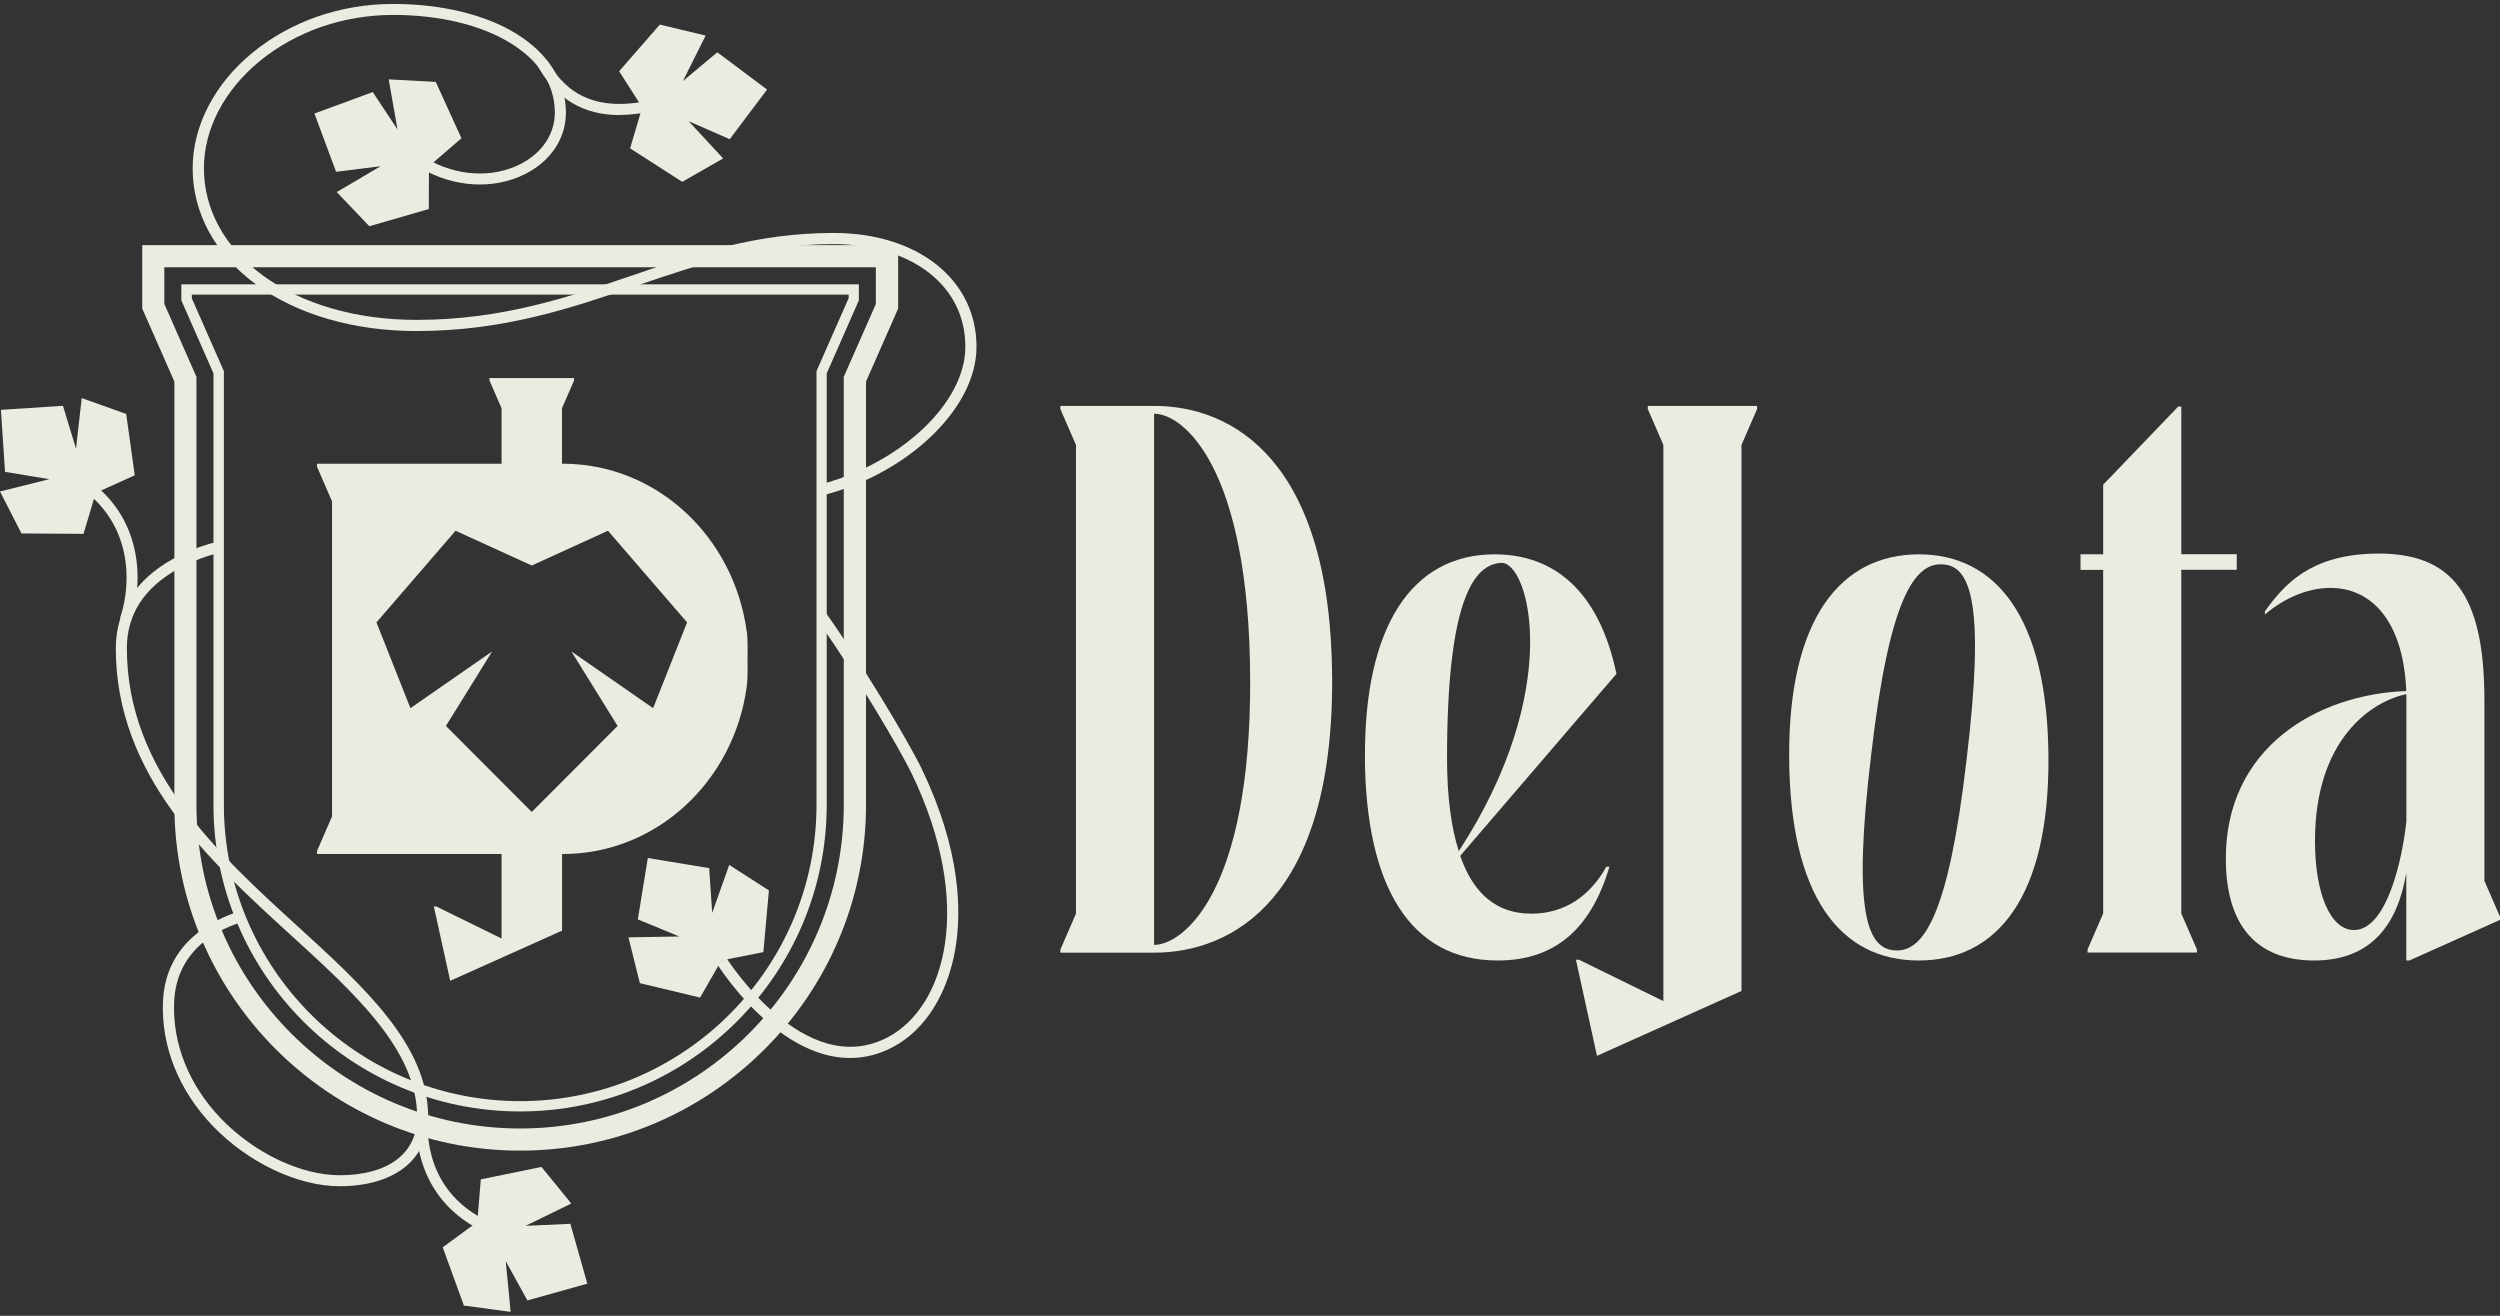 <svg width="152" height="80" viewBox="0 0 152 80" fill="none" xmlns="http://www.w3.org/2000/svg">
<rect x="0" y="0" width="152" height="80" fill="#333333" stroke="none"/>
<path d="M31.622 67.576C21.342 67.576 12.979 59.214 12.979 48.934V22.699L11.025 18.26V17.286H52.219V18.26L50.265 22.699V48.934C50.265 59.214 41.903 67.576 31.622 67.576ZM11.658 18.128L13.612 22.566V48.934C13.612 58.867 21.694 66.949 31.627 66.949C41.561 66.949 49.643 58.867 49.643 48.934V22.566L51.597 18.128V17.913H11.663V18.128H11.658Z" fill="#EBEBE1"/>
<path d="M40.117 1.495L37.643 4.332L39.046 6.525L38.311 9.02L41.479 11.056L43.969 9.633L41.867 7.367L44.367 8.464L46.638 5.444L43.612 3.179L41.52 4.929L42.903 2.163L40.117 1.495Z" fill="#EBEBE1"/>
<path d="M8.648 14.903V18.76L10.602 23.199V48.934C10.602 60.525 20.036 69.959 31.628 69.959C43.22 69.959 52.654 60.525 52.654 48.934V23.199L54.608 18.76V14.903H8.654H8.648ZM53.256 18.474L51.301 22.913V48.934C51.301 59.786 42.475 68.612 31.623 68.612C20.771 68.612 11.944 59.786 11.944 48.934V22.913L9.99 18.474V16.25H53.251V18.474H53.256Z" fill="#EBEBE1"/>
<path d="M37.663 6.995C35.464 6.995 33.826 6.01 32.688 4.015L33.275 3.684C34.117 5.163 35.709 7.02 39.734 6.051L39.893 6.704C39.097 6.893 38.352 6.99 37.668 6.99L37.663 6.995Z" fill="#EBEBE1"/>
<path d="M1.306 32.434L5.077 32.459L5.821 29.969L8.194 28.898L7.673 25.168L4.969 24.204L4.622 27.28L3.827 24.673L0.056 24.918L0.306 28.689L3 29.133L0 29.883L1.306 32.434Z" fill="#EBEBE1"/>
<path d="M7.934 37.816L7.296 37.602C8.067 35.296 7.929 31.857 5.016 29.755L5.408 29.209C8.618 31.525 8.771 35.296 7.929 37.816H7.934Z" fill="#EBEBE1"/>
<path d="M32.923 70.949L29.234 71.704L29.02 74.296L26.918 75.837L28.204 79.378L31.046 79.76L30.75 76.679L32.066 79.066L35.709 78.046L34.678 74.408L31.954 74.531L34.734 73.174L32.923 70.949Z" fill="#EBEBE1"/>
<path d="M29.577 74.954C26.051 73.393 25.092 70.127 25.368 67.592L26.036 67.663C25.914 68.781 25.832 72.556 29.847 74.337L29.572 74.954H29.577Z" fill="#EBEBE1"/>
<path d="M22.454 13.755L26.071 12.709L26.081 10.107L28.056 8.408L26.495 4.979L23.633 4.826L24.168 7.872L22.663 5.597L19.117 6.903L20.433 10.444L23.138 10.107L20.474 11.678L22.454 13.755Z" fill="#EBEBE1"/>
<path d="M45.398 38.377C44.617 32.622 39.918 28.194 34.219 28.194H34.168V24.821L34.903 23.133V22.985H29.76V23.133L30.495 24.821V28.194H19.275V28.378L20.189 30.485V49.633L19.275 51.74V51.923H30.495V57.061L26.525 55.112H26.377L27.372 59.633L34.173 56.582V51.923H34.224C39.923 51.923 44.627 47.495 45.403 41.74C45.48 41.214 45.449 40.061 45.449 40.061C45.449 40.061 45.485 38.908 45.403 38.383L45.398 38.377ZM39.709 43.056L34.74 39.607L37.551 44.138L32.331 49.367L27.112 44.138L29.923 39.607L24.954 43.056L22.888 37.842L27.699 32.27L32.331 34.383L36.964 32.27L41.775 37.842L39.709 43.056Z" fill="#EBEBE1"/>
<path d="M38.903 59.776L42.566 60.653L43.862 58.393L46.413 57.888L46.75 54.138L44.337 52.587L43.301 55.505L43.117 52.781L39.388 52.168L38.78 55.898L41.301 56.939L38.209 56.99L38.903 59.776Z" fill="#EBEBE1"/>
<path d="M50.694 14.163C46.005 14.163 42.336 15.413 38.459 16.74C34.556 18.071 30.525 19.449 25.316 19.449C21.668 19.449 18.352 18.49 15.979 16.745C13.668 15.051 12.398 12.735 12.398 10.224C12.398 7.857 13.632 5.485 15.785 3.719C18 1.908 20.882 0.908 23.898 0.908C26.714 0.908 29.25 1.515 31.04 2.622C32.806 3.709 33.734 5.173 33.734 6.847C33.734 8.036 33.086 9.112 31.954 9.801C30.326 10.791 28.132 10.801 26.239 9.816L25.928 10.413C28.03 11.5 30.474 11.485 32.306 10.372C33.642 9.561 34.408 8.275 34.408 6.847C34.408 4.954 33.336 3.25 31.392 2.051C29.5 0.883 26.836 0.24 23.892 0.24C20.719 0.24 17.688 1.291 15.352 3.204C13.04 5.097 11.714 7.658 11.714 10.229C11.714 12.959 13.081 15.469 15.571 17.296C18.061 19.122 21.52 20.128 25.311 20.128C30.632 20.128 34.719 18.735 38.673 17.383C42.5 16.076 46.112 14.842 50.688 14.842C52.969 14.842 55.02 15.454 56.459 16.566C57.923 17.699 58.693 19.26 58.693 21.087C58.693 24.495 54.78 28.148 49.944 29.439V30.138C52.352 29.531 54.591 28.362 56.336 26.791C58.29 25.031 59.372 23.005 59.372 21.082C59.372 17.005 55.801 14.163 50.688 14.163H50.694Z" fill="#EBEBE1"/>
<path d="M56.051 46.765C55.194 44.985 52.066 39.791 49.954 36.908V38.066C51.995 40.985 54.663 45.444 55.444 47.061C59.239 54.954 57.52 61.199 53.974 63.066C48.908 65.74 44.199 58.296 44.148 58.219L43.576 58.577C43.627 58.658 44.842 60.597 46.75 62.209C48.413 63.617 50.081 64.326 51.683 64.326C52.576 64.326 53.449 64.107 54.285 63.663C56.239 62.633 57.622 60.444 58.092 57.653C58.464 55.403 58.418 51.689 56.051 46.77V46.765Z" fill="#EBEBE1"/>
<path d="M18.112 56.332C13.24 51.888 7.714 46.852 7.714 39.413C7.714 37.362 8.76 35.74 10.816 34.592C11.74 34.077 12.679 33.776 13.296 33.612V32.913C12.653 33.071 11.582 33.393 10.505 33.99C8.24 35.25 7.041 37.122 7.041 39.413C7.041 47.148 12.684 52.291 17.658 56.832C21.623 60.444 25.362 63.857 25.362 67.908C25.362 70.127 23.602 71.454 20.653 71.454C18.281 71.454 15.444 70.097 13.429 68C11.495 65.985 10.485 63.474 10.587 60.934C10.72 57.592 13.521 56.413 14.735 56.056C14.648 55.852 14.566 55.643 14.485 55.434C13.097 55.872 10.056 57.24 9.908 60.903C9.796 63.627 10.873 66.311 12.939 68.459C15.077 70.684 18.102 72.122 20.648 72.122C23.97 72.122 26.031 70.505 26.031 67.903C26.031 63.556 22.179 60.046 18.107 56.327L18.112 56.332Z" fill="#EBEBE1"/>
<path d="M65.419 55.546V27.051L64.47 24.867V24.679H70.169C74.919 24.679 80.949 27.954 80.995 41.301C81.041 54.648 74.914 57.923 70.169 57.923H64.47V57.735L65.419 55.551V55.546ZM76.01 41.301C75.965 28.337 71.924 25.153 70.169 25.153V57.449C71.924 57.449 76.056 54.265 76.01 41.301Z" fill="#EBEBE1"/>
<path d="M82.99 46.051C82.945 38.168 85.791 33.704 90.873 33.704C94.531 33.704 97.235 35.985 98.281 40.969L88.781 52.036C89.587 54.362 91.016 55.551 93.103 55.551C95.189 55.551 96.71 54.413 97.664 52.699H97.853C96.715 56.546 94.48 58.398 91.062 58.398C85.74 58.398 83.036 53.888 82.985 46.051H82.99ZM88.695 51.75C95.108 41.918 92.97 34.224 91.307 34.224C89.552 34.27 87.98 36.648 87.98 46.097C87.98 48.378 88.22 50.276 88.695 51.75Z" fill="#EBEBE1"/>
<path d="M96.005 58.352L101.133 60.867V27.051L100.184 24.867V24.679H106.832V24.867L105.883 27.051V60.25L97.097 64.194L95.816 58.352H96.005Z" fill="#EBEBE1"/>
<path d="M108.781 46.051C108.735 37.551 111.964 33.704 116.663 33.704C121.362 33.704 124.5 37.551 124.546 46.051C124.592 54.551 121.413 58.398 116.663 58.398C111.913 58.398 108.827 54.551 108.781 46.051ZM115.194 57.781C116.949 57.923 118.47 55.643 119.561 46.24C120.699 36.786 119.847 34.413 118.138 34.316C116.383 34.173 114.862 36.454 113.771 45.857C112.633 55.311 113.485 57.684 115.194 57.781Z" fill="#EBEBE1"/>
<path d="M127.873 55.546V34.648H126.495V33.699H127.873V29.469L132.434 24.719H132.623V33.694H135.995V34.643H132.623V55.541L133.572 57.724V57.913H126.924V57.724L127.873 55.541V55.546Z" fill="#EBEBE1"/>
<path d="M135.332 52.367C135.235 45.434 140.934 42.204 146.302 42.015C146.113 37.597 144.067 35.745 141.695 35.745C140.363 35.745 138.939 36.316 137.705 37.362V37.173C138.894 35.51 140.46 33.755 144.353 33.658C149.103 33.561 151.052 36.127 151.052 42.587V53.556L152.001 55.74V55.929L146.49 58.398H146.302V53.077C145.781 56.163 144.21 58.398 140.7 58.398C137.189 58.398 135.378 56.26 135.332 52.367ZM143.123 56.546C145.118 56.546 146.067 52.224 146.307 49.944V42.204C144.215 42.633 140.751 44.913 140.751 51.133C140.751 54.362 141.7 56.546 143.123 56.546Z" fill="#EBEBE1"/>
</svg>
